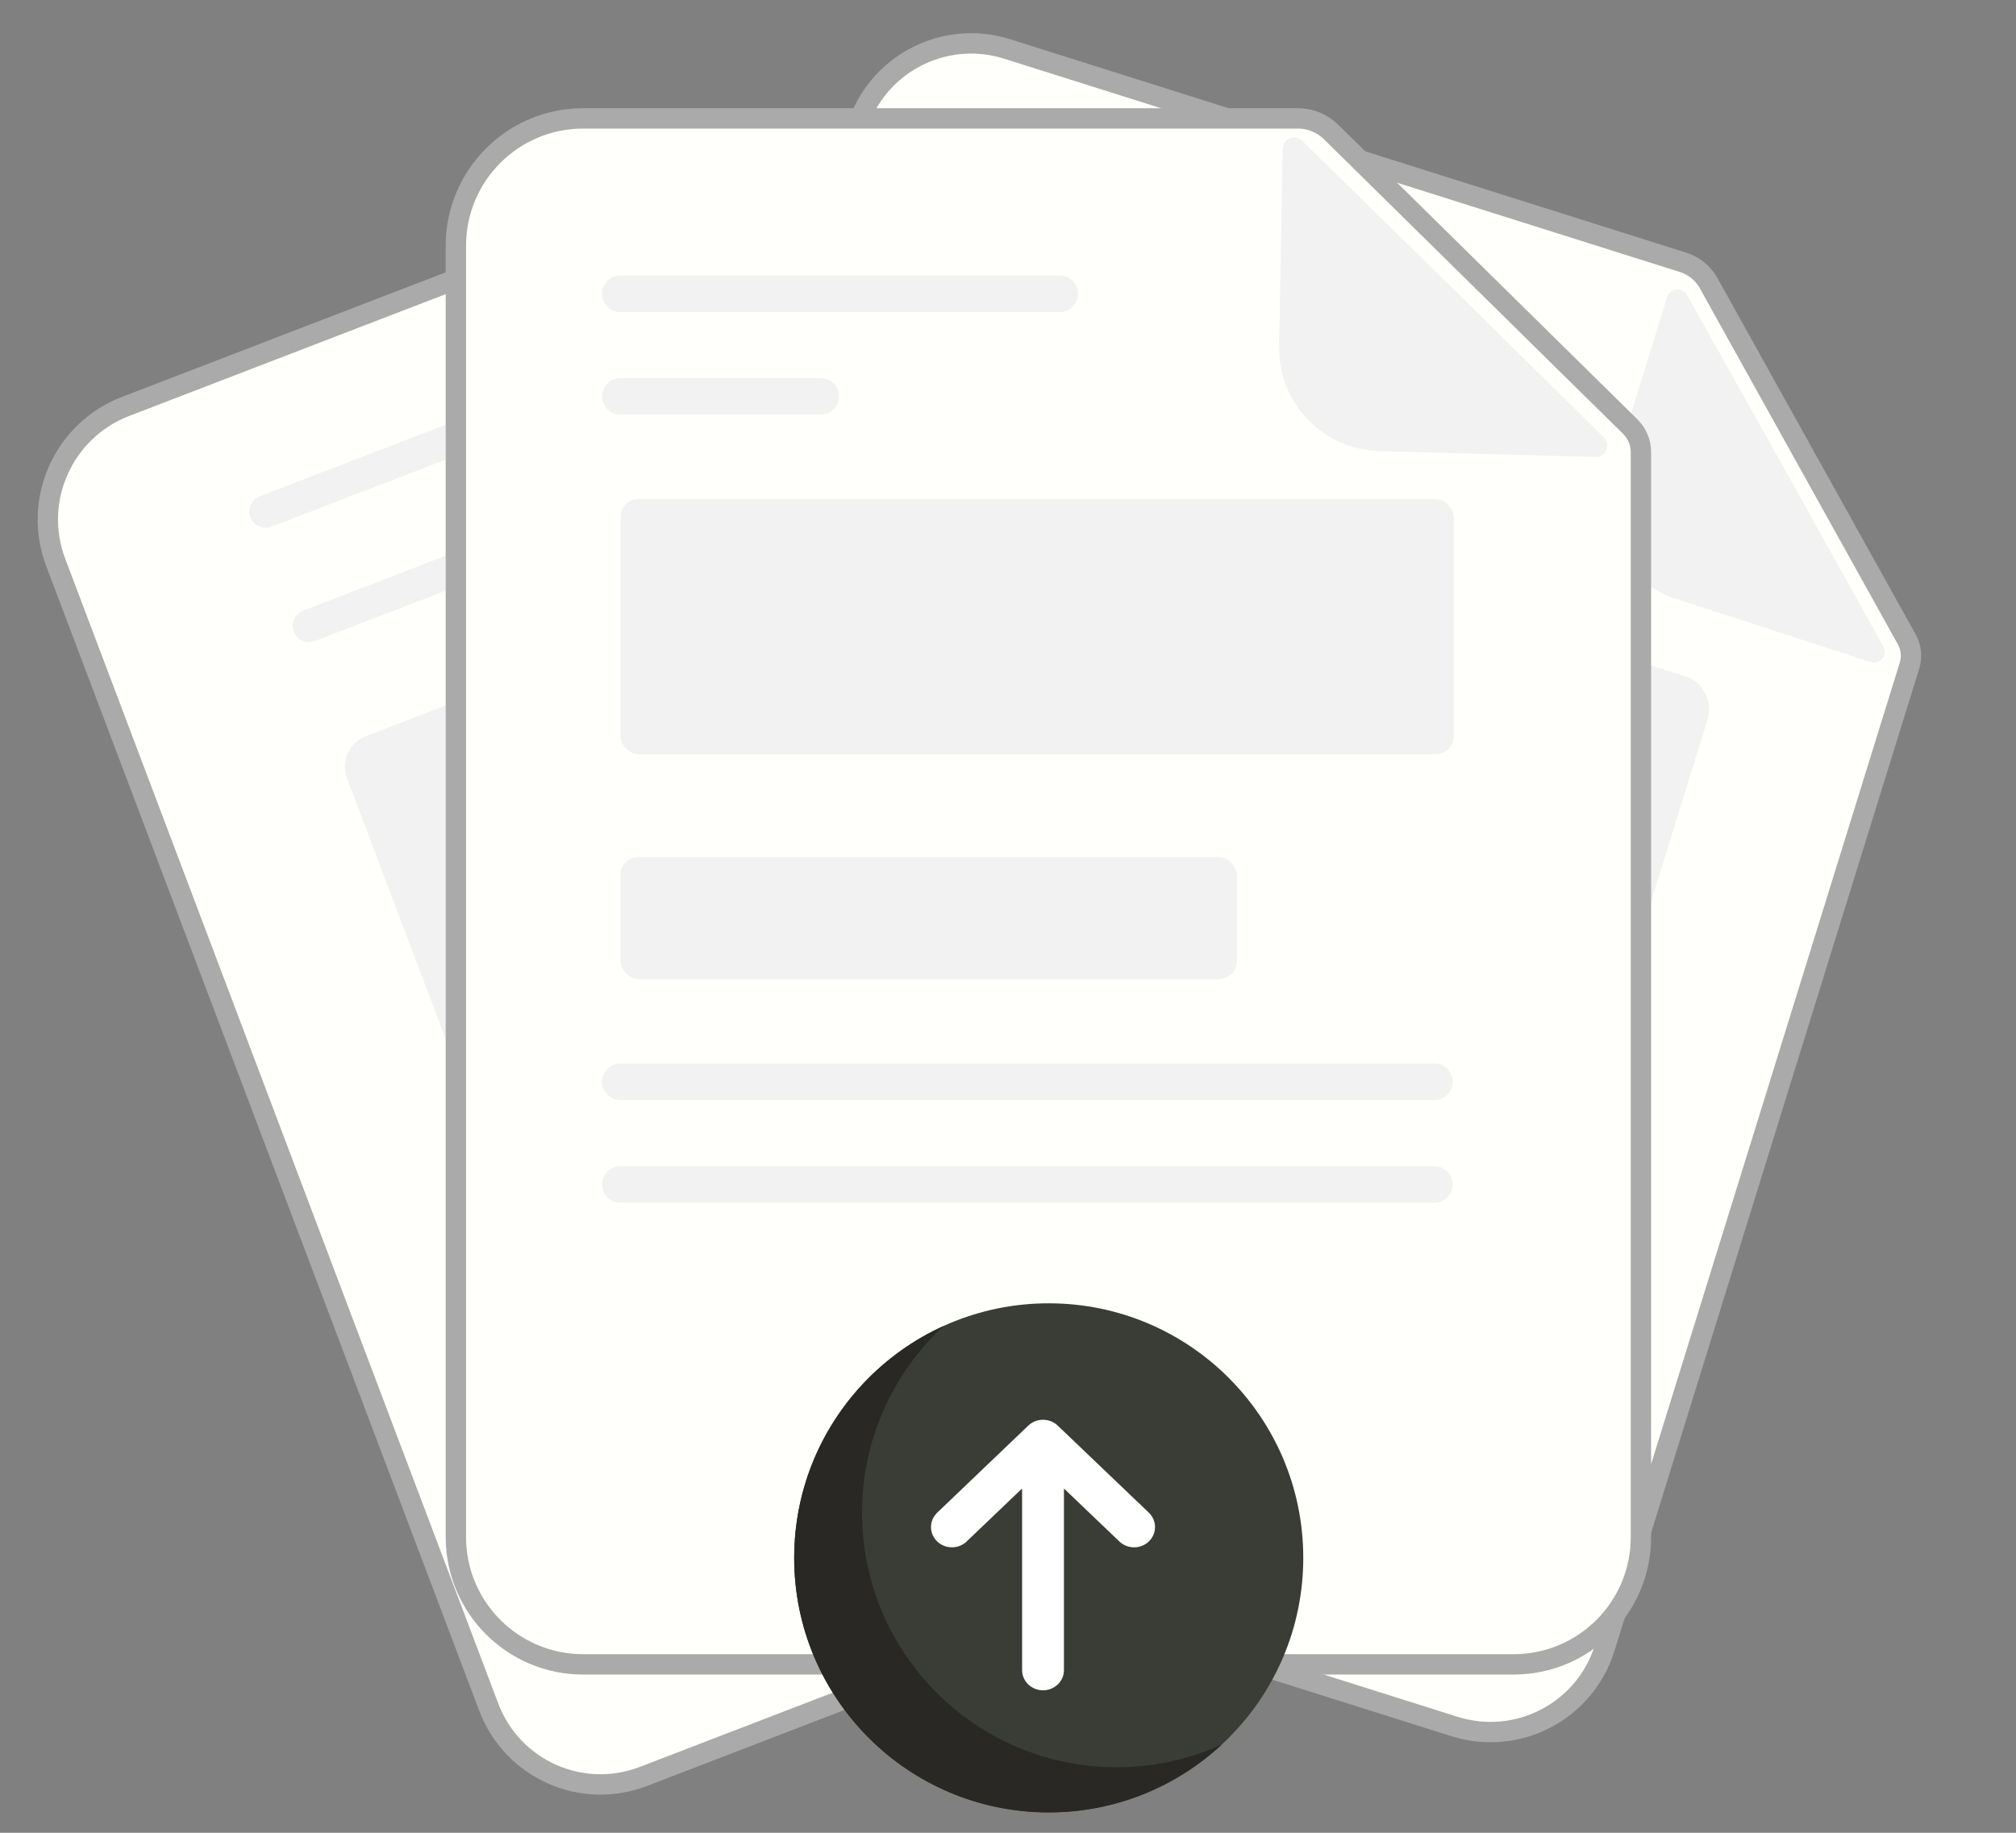 <svg width="99" height="90" viewBox="0 0 99 90" fill="none" xmlns="http://www.w3.org/2000/svg">
<rect x="0" y="0" width="99" height="90" fill="#808080" stroke="none"/>
<path d="M26.465 22.368C26.164 22.099 26.325 21.597 26.726 21.559L35.06 20.762L43.632 19.967C44.049 19.928 44.296 20.425 44.017 20.738L38.187 27.291C36.67 28.995 34.073 29.146 32.37 27.628L26.465 22.368Z" fill="#F2F2F2"/>
<path d="M13.446 45.559L25.161 32.176" stroke="#F2F2F2" stroke-width="1.385" stroke-linecap="round"/>
<path d="M40.428 69.588L62.141 44.784" stroke="#F2F2F2" stroke-width="1.385" stroke-linecap="round"/>
<path d="M44.309 73.046L66.022 48.242" stroke="#F2F2F2" stroke-width="1.385" stroke-linecap="round"/>
<path d="M48.193 76.504L58.157 65.122" stroke="#F2F2F2" stroke-width="1.385" stroke-linecap="round"/>
<path d="M17.31 49L22.652 42.897" stroke="#F2F2F2" stroke-width="1.385" stroke-linecap="round"/>
<rect width="33.75" height="22.244" rx="1.385" transform="matrix(0.659 -0.752 0.747 0.665 20.693 53.062)" fill="#F2F2F2"/>
<ellipse cx="10.361" cy="10.35" rx="10.361" ry="10.35" transform="matrix(0.659 -0.752 0.747 0.665 26.146 49.176)" fill="#7EA3FA"/>
<path d="M31.365 43.609C31.179 43.516 31.103 43.288 31.202 43.104C32.428 40.827 34.415 39.057 36.816 38.114C39.334 37.125 42.126 37.116 44.65 38.09C47.174 39.063 49.248 40.949 50.47 43.38C51.692 45.811 51.973 48.613 51.259 51.242C50.545 53.87 48.887 56.137 46.608 57.6C44.328 59.064 41.59 59.62 38.927 59.16C36.264 58.7 33.866 57.256 32.199 55.111C30.61 53.066 29.794 50.521 29.89 47.932C29.898 47.723 30.078 47.566 30.285 47.581C30.492 47.596 30.647 47.778 30.64 47.987C30.557 50.388 31.316 52.746 32.791 54.644C34.342 56.641 36.575 57.984 39.054 58.413C41.533 58.841 44.082 58.324 46.204 56.961C48.326 55.599 49.87 53.488 50.534 51.041C51.199 48.594 50.937 45.985 49.8 43.722C48.663 41.459 46.731 39.703 44.382 38.797C42.032 37.891 39.433 37.899 37.089 38.82C34.861 39.695 33.016 41.334 31.874 43.443C31.775 43.626 31.55 43.702 31.365 43.609Z" fill="#AAAAAA"/>
<path d="M38.143 50.248L38.143 50.248L38.143 50.246L38.025 46.86L43.663 51.882C43.803 52.006 43.988 52.066 44.176 52.049C44.364 52.032 44.54 51.94 44.666 51.796C44.793 51.651 44.861 51.464 44.854 51.274C44.848 51.083 44.766 50.906 44.627 50.781L38.988 45.76L42.333 45.458L42.333 45.458L42.335 45.458C42.521 45.438 42.694 45.346 42.818 45.202C42.941 45.058 43.008 44.872 43.001 44.684C42.995 44.496 42.915 44.32 42.778 44.196C42.641 44.071 42.459 44.01 42.273 44.023L42.273 44.023L42.271 44.024L37.224 44.478L37.224 44.478C37.036 44.495 36.861 44.587 36.734 44.731C36.608 44.876 36.539 45.063 36.546 45.253L36.546 45.253L36.724 50.361L36.724 50.361L36.724 50.363C36.733 50.551 36.816 50.725 36.956 50.847C37.095 50.969 37.278 51.027 37.464 51.01C37.65 50.993 37.824 50.904 37.95 50.762C38.076 50.62 38.146 50.436 38.143 50.248Z" fill="white" stroke="white" stroke-width="0.231"/>
<ellipse cx="0.451" cy="0.451" rx="0.451" ry="0.451" transform="matrix(0.659 -0.752 0.747 0.665 29.928 46.306)" fill="#AAAAAA"/>
<path d="M42.081 6.269C43.048 3.154 46.353 1.424 49.464 2.406L53.435 3.66L63.515 6.841L82.659 12.884C83.189 13.052 83.635 13.417 83.906 13.904L93.637 31.398C93.856 31.791 93.904 32.256 93.771 32.684L78.806 80.917C77.839 84.033 74.534 85.762 71.423 84.78L28.144 71.118C25.034 70.136 23.296 66.815 24.262 63.7L42.081 6.269Z" fill="#FFFFFB" stroke="#AAAAAA"/>
<path d="M81.871 14.584C82.01 14.137 82.615 14.075 82.845 14.485L87.606 22.979L92.485 31.741C92.721 32.166 92.318 32.659 91.857 32.509L82.265 29.395C79.755 28.58 78.362 25.89 79.144 23.369L81.871 14.584Z" fill="#F2F2F2"/>
<path d="M51.71 10.755L71.245 16.922" stroke="#F2F2F2" stroke-width="1.602" stroke-linecap="round"/>
<path d="M39.277 50.824L75.484 62.253" stroke="#F2F2F2" stroke-width="1.602" stroke-linecap="round"/>
<path d="M37.488 56.59L73.695 68.019" stroke="#F2F2F2" stroke-width="1.602" stroke-linecap="round"/>
<path d="M35.699 62.356L52.313 67.6" stroke="#F2F2F2" stroke-width="1.602" stroke-linecap="round"/>
<path d="M49.929 16.493L58.837 19.305" stroke="#F2F2F2" stroke-width="1.602" stroke-linecap="round"/>
<rect width="38.871" height="25.829" rx="1.602" transform="matrix(0.954 0.301 -0.296 0.955 47.272 22.011)" fill="#F2F2F2"/>
<ellipse cx="11.933" cy="12.018" rx="11.933" ry="12.018" transform="matrix(0.954 0.301 -0.296 0.955 53.911 25.987)" fill="#7EA3FA"/>
<path d="M62.2 28.917C62.211 28.676 62.414 28.489 62.654 28.508C65.615 28.739 68.405 30.021 70.524 32.134C72.746 34.349 74.072 37.319 74.244 40.466C74.415 43.614 73.419 46.712 71.45 49.16C69.481 51.607 66.68 53.228 63.592 53.707C60.503 54.187 57.349 53.489 54.742 51.752C52.135 50.014 50.262 47.361 49.487 44.307C48.713 41.254 49.093 38.019 50.553 35.232C51.944 32.576 54.222 30.508 56.976 29.389C57.2 29.298 57.452 29.417 57.534 29.646C57.616 29.872 57.5 30.12 57.278 30.211C54.724 31.255 52.612 33.176 51.321 35.642C49.962 38.236 49.608 41.248 50.329 44.09C51.05 46.933 52.794 49.403 55.221 51.021C57.648 52.639 60.584 53.287 63.46 52.841C66.335 52.395 68.943 50.886 70.776 48.608C72.609 46.329 73.536 43.444 73.376 40.514C73.217 37.585 71.982 34.819 69.913 32.757C67.948 30.799 65.364 29.607 62.62 29.384C62.378 29.364 62.19 29.16 62.2 28.917Z" fill="#AAAAAA"/>
<path d="M58.447 39.268L58.447 39.268L58.449 39.267L61.936 37.546L59.338 45.919C59.274 46.126 59.299 46.351 59.405 46.543C59.511 46.735 59.69 46.88 59.902 46.947C60.113 47.013 60.342 46.997 60.538 46.901C60.734 46.804 60.882 46.633 60.946 46.426L63.544 38.054L65.436 41.473L65.436 41.473L65.437 41.475C65.545 41.663 65.724 41.803 65.933 41.868C66.143 41.932 66.368 41.915 66.562 41.82C66.756 41.724 66.903 41.556 66.968 41.352C67.034 41.148 67.012 40.925 66.91 40.733L66.91 40.733L66.909 40.731L64.053 35.571L64.053 35.571C63.947 35.379 63.768 35.234 63.556 35.167C63.345 35.101 63.117 35.117 62.921 35.213L62.921 35.213L57.657 37.811L57.657 37.811L57.655 37.812C57.463 37.911 57.32 38.081 57.258 38.287C57.196 38.492 57.222 38.714 57.327 38.904C57.432 39.094 57.608 39.238 57.817 39.306C58.025 39.373 58.251 39.361 58.447 39.268Z" fill="white" stroke="white" stroke-width="0.267"/>
<ellipse cx="0.52" cy="0.524" rx="0.52" ry="0.524" transform="matrix(0.954 0.301 -0.296 0.955 58.701 28.662)" fill="#AAAAAA"/>
<path d="M2.733 27.609C1.579 24.558 3.111 21.135 6.156 19.963L10.045 18.466L19.913 14.668L38.656 7.455C39.174 7.256 39.749 7.263 40.26 7.476L58.641 15.134C59.054 15.306 59.377 15.641 59.536 16.061L77.398 63.278C78.552 66.329 77.019 69.752 73.975 70.923L31.602 87.231C28.558 88.403 25.154 86.879 24 83.829L2.733 27.609Z" fill="#FFFFFB" stroke="#AAAAAA"/>
<path d="M38.728 8.417C38.563 7.979 39 7.553 39.431 7.731L48.385 11.427L57.595 15.259C58.041 15.445 58.028 16.084 57.574 16.254L48.129 19.801C45.659 20.729 42.913 19.486 41.98 17.017L38.728 8.417Z" fill="#F2F2F2"/>
<path d="M13.047 25.115L32.171 17.755" stroke="#F2F2F2" stroke-width="1.602" stroke-linecap="round"/>
<path d="M27.885 64.342L63.33 50.701" stroke="#F2F2F2" stroke-width="1.602" stroke-linecap="round"/>
<path d="M30.02 69.987L65.466 56.345" stroke="#F2F2F2" stroke-width="1.602" stroke-linecap="round"/>
<path d="M32.156 75.632L48.421 69.372" stroke="#F2F2F2" stroke-width="1.602" stroke-linecap="round"/>
<path d="M15.172 30.733L23.893 27.376" stroke="#F2F2F2" stroke-width="1.602" stroke-linecap="round"/>
<rect width="38.883" height="25.82" rx="1.602" transform="matrix(0.933 -0.359 0.354 0.935 16.473 36.725)" fill="#F2F2F2"/>
<ellipse cx="11.937" cy="12.014" rx="11.937" ry="12.014" transform="matrix(0.933 -0.359 0.354 0.935 24.127 35.7)" fill="#7EA3FA"/>
<path d="M32.434 32.823C32.294 32.627 32.338 32.353 32.538 32.218C35.005 30.551 37.983 29.815 40.944 30.149C44.049 30.501 46.914 32.005 48.98 34.369C51.047 36.733 52.168 39.788 52.124 42.939C52.081 46.091 50.877 49.113 48.746 51.419C46.615 53.724 43.71 55.147 40.597 55.411C37.483 55.676 34.383 54.762 31.901 52.848C29.418 50.934 27.73 48.157 27.165 45.057C26.627 42.102 27.146 39.055 28.621 36.456C28.741 36.245 29.012 36.181 29.217 36.309C29.42 36.436 29.481 36.704 29.363 36.914C27.999 39.328 27.52 42.156 28.02 44.899C28.545 47.785 30.117 50.37 32.428 52.152C34.739 53.934 37.625 54.784 40.524 54.538C43.423 54.292 46.127 52.967 48.111 50.821C50.094 48.675 51.215 45.861 51.256 42.927C51.296 39.993 50.253 37.149 48.329 34.948C46.405 32.747 43.738 31.347 40.847 31.02C38.102 30.71 35.341 31.388 33.049 32.928C32.848 33.063 32.575 33.02 32.434 32.823Z" fill="#AAAAAA"/>
<path d="M35.842 43.294L35.842 43.294L35.843 43.292L37.524 39.763L40.625 47.96C40.702 48.163 40.859 48.323 41.061 48.408C41.262 48.492 41.492 48.494 41.698 48.414C41.905 48.335 42.075 48.18 42.169 47.981C42.264 47.783 42.275 47.557 42.199 47.354L39.098 39.157L42.683 40.66L42.683 40.66L42.685 40.661C42.886 40.741 43.112 40.74 43.316 40.659C43.52 40.579 43.687 40.425 43.78 40.229C43.874 40.032 43.886 39.809 43.812 39.608C43.738 39.407 43.584 39.246 43.386 39.158L43.386 39.158L43.384 39.158L37.974 36.889L37.974 36.889C37.772 36.805 37.543 36.803 37.336 36.883C37.129 36.962 36.96 37.118 36.865 37.316L36.865 37.316L34.327 42.643L34.327 42.643L34.326 42.645C34.236 42.843 34.228 43.066 34.306 43.266C34.384 43.466 34.54 43.625 34.739 43.708C34.939 43.792 35.165 43.794 35.37 43.717C35.575 43.64 35.745 43.489 35.842 43.294Z" fill="white" stroke="white" stroke-width="0.267"/>
<ellipse cx="0.52" cy="0.524" rx="0.52" ry="0.524" transform="matrix(0.933 -0.359 0.354 0.935 29.529 34.809)" fill="#AAAAAA"/>
<path d="M22.387 12.064C22.387 8.613 25.185 5.814 28.637 5.814L32.638 5.814L43.39 5.814L63.741 5.814C64.348 5.814 64.931 6.053 65.364 6.479L80.06 20.952C80.394 21.281 80.582 21.73 80.582 22.199V75.481C80.582 78.932 77.784 81.73 74.332 81.73H28.637C25.185 81.73 22.387 78.932 22.387 75.481V12.064Z" fill="#FFFFFB" stroke="#AAAAAA"/>
<path d="M62.99 7.299C63 6.806 63.594 6.563 63.947 6.908L71.253 14.073L78.76 21.475C79.123 21.833 78.86 22.451 78.35 22.438L67.74 22.156C64.96 22.083 62.759 19.78 62.811 17L62.99 7.299Z" fill="#F2F2F2"/>
<path d="M30.467 14.424H52.034" stroke="#F2F2F2" stroke-width="1.8" stroke-linecap="round"/>
<path d="M30.467 19.464H40.302" stroke="#F2F2F2" stroke-width="1.8" stroke-linecap="round"/>
<rect x="30.467" y="24.504" width="40.924" height="12.538" rx="0.9" fill="#F2F2F2"/>
<rect x="30.467" y="42.082" width="30.275" height="6.001" rx="0.9" fill="#F2F2F2"/>
<path d="M30.467 53.123H70.44" stroke="#F2F2F2" stroke-width="1.8" stroke-linecap="round"/>
<path d="M30.467 58.163H70.44" stroke="#F2F2F2" stroke-width="1.8" stroke-linecap="round"/>
<circle cx="51.5" cy="76.5" r="12.5" fill="#3A3D35"/>
<path fill-rule="evenodd" clip-rule="evenodd" d="M59.994 85.671C58.421 86.385 56.673 86.782 54.833 86.782C47.93 86.782 42.333 81.186 42.333 74.282C42.333 70.659 43.876 67.395 46.34 65.112C42.011 67.076 39 71.437 39 76.5C39 83.404 44.596 89 51.5 89C54.78 89 57.764 87.737 59.994 85.671Z" fill="#292824"/>
<path d="M47.361 75.605L47.361 75.605L47.363 75.603L50.332 72.766V82.009C50.332 82.238 50.427 82.456 50.594 82.616C50.761 82.775 50.986 82.864 51.22 82.864C51.453 82.864 51.678 82.775 51.845 82.616C52.012 82.456 52.107 82.238 52.107 82.009V72.766L55.076 75.603L55.076 75.603L55.078 75.605C55.246 75.759 55.469 75.844 55.7 75.842C55.931 75.84 56.153 75.752 56.318 75.594C56.483 75.436 56.578 75.221 56.58 74.995C56.582 74.769 56.491 74.553 56.329 74.392L56.329 74.392L56.327 74.39L51.845 70.107L51.845 70.107C51.678 69.948 51.453 69.859 51.22 69.859C50.986 69.859 50.761 69.948 50.594 70.107L50.594 70.107L46.112 74.39L46.112 74.39L46.111 74.392C45.948 74.553 45.857 74.769 45.859 74.995C45.861 75.221 45.956 75.436 46.122 75.594C46.287 75.752 46.509 75.84 46.739 75.842C46.97 75.844 47.194 75.759 47.361 75.605Z" fill="white" stroke="white" stroke-width="0.281"/>
</svg>
